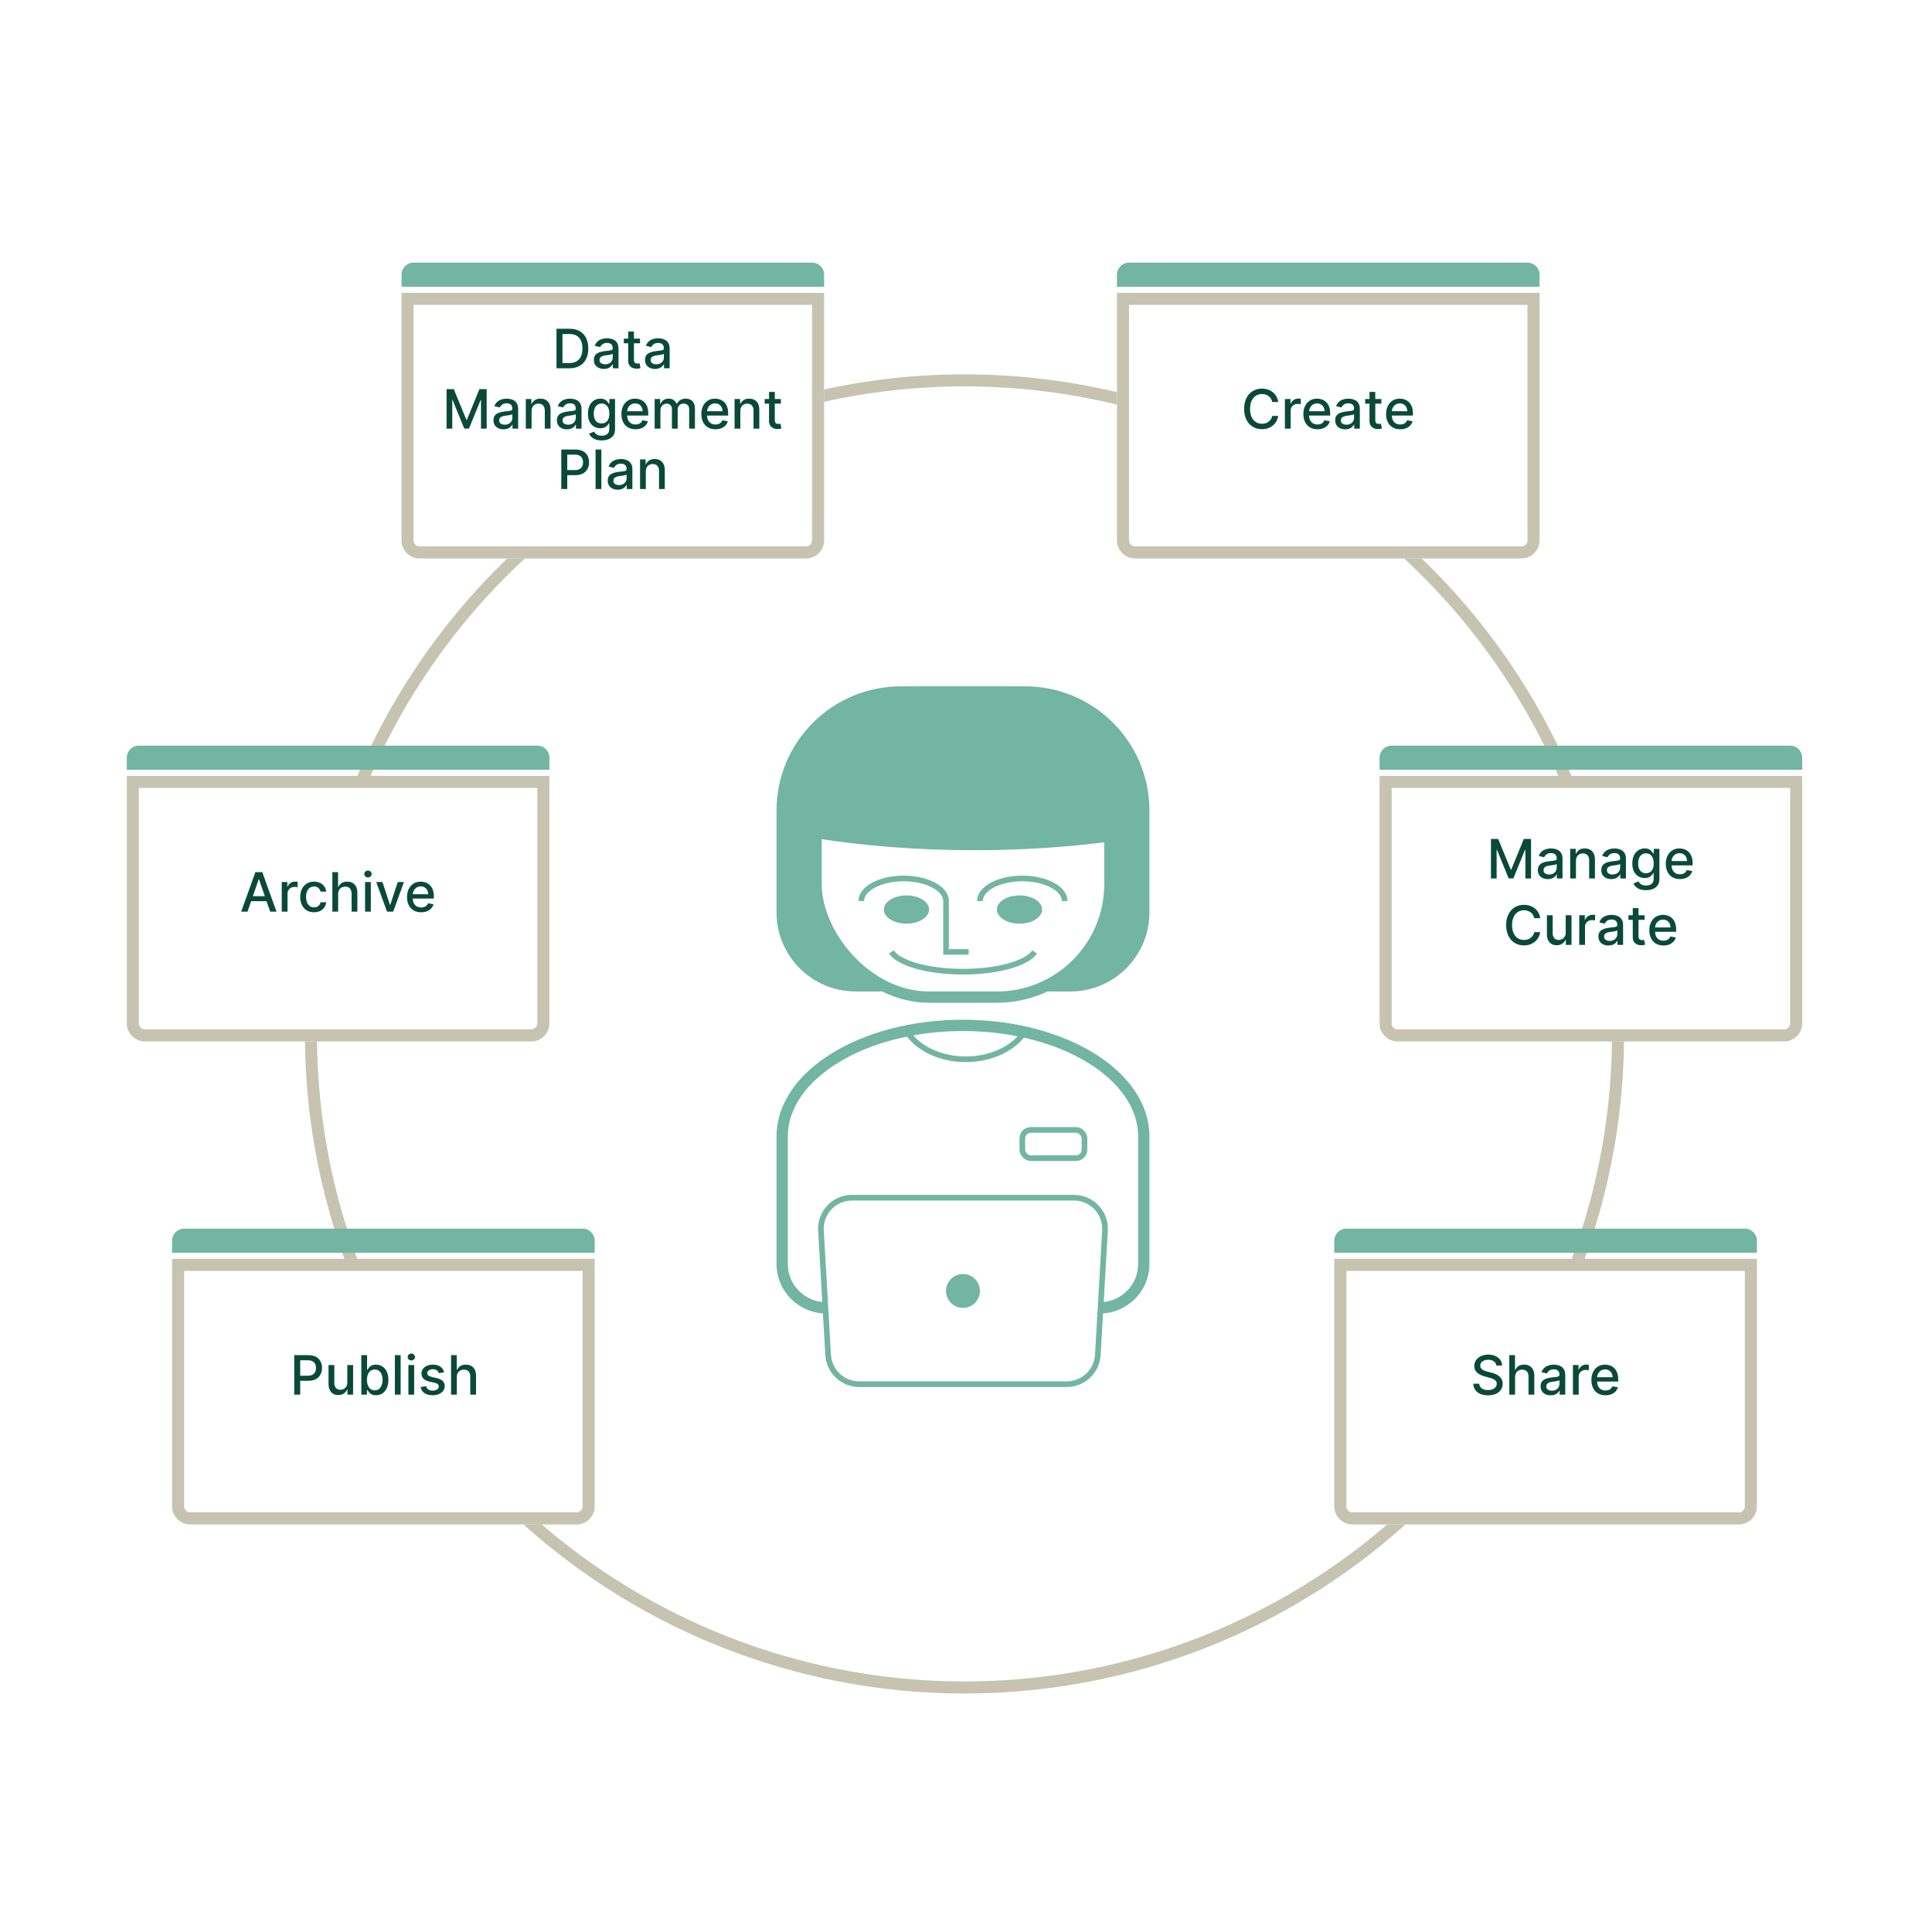 <?xml version="1.0" encoding="UTF-8" standalone="no"?>
<svg
   xmlns:dc="http://purl.org/dc/elements/1.1/"
   xmlns:cc="http://creativecommons.org/ns#"
   xmlns:rdf="http://www.w3.org/1999/02/22-rdf-syntax-ns#"
   xmlns:svg="http://www.w3.org/2000/svg"
   xmlns="http://www.w3.org/2000/svg"
   id="svg2132"
   version="1.1"
   fill="none"
   viewBox="0 0 640 640"
   height="640"
   width="640">
  <rect
     style="fill:#ffffff;fill-opacity:0"
     id="rect1940"
     fill-opacity="0.2"
     fill="#C6C4B0"
     rx="10"
     height="640"
     width="640" />
  <path
     id="path1942"
     stroke-width="3.744"
     stroke="#72B5A1"
     d="M273.764 433.258C273.619 433.258 273.475 433.256 273.332 433.252C265.434 433.025 259.103 426.605 259.103 418.72C259.103 404.636 259.103 390.551 259.103 376.468C259.103 356.144 285.92 339.668 319 339.668C352.08 339.668 378.897 356.144 378.897 376.468C378.897 390.552 378.896 404.636 378.897 418.72C378.897 426.641 372.508 433.083 364.561 433.254" />
  <path
     id="path1944"
     stroke-width="1.872"
     stroke="#72B5A1"
     d="M339.59 341.539C336.182 347.061 328.663 350.898 319.936 350.898C311.208 350.898 303.69 347.061 300.282 341.539" />
  <rect
     id="rect1946"
     stroke-width="1.872"
     stroke="#72B5A1"
     rx="2.808"
     height="9.359"
     width="20.59"
     y="374.296"
     x="338.654" />
  <path
     id="path1948"
     stroke-width="1.872"
     stroke="#72B5A1"
     d="M271.953 407.645C271.612 401.736 276.312 396.757 282.231 396.757H355.769C361.688 396.757 366.388 401.736 366.047 407.645L363.67 448.825C363.356 454.271 358.848 458.526 353.393 458.526H284.608C279.152 458.526 274.644 454.271 274.33 448.825L271.953 407.645Z" />
  <circle
     id="circle1950"
     fill="#72B5A1"
     r="5.615"
     cy="427.642"
     cx="319" />
  <path
     id="path1952"
     stroke-width="1.872"
     stroke="#72B5A1"
     d="M352.692 298.487C352.692 294.352 346.407 291 338.654 291C330.9 291 324.615 294.352 324.615 298.487" />
  <path
     id="path1954"
     stroke-width="1.872"
     stroke="#72B5A1"
     d="M285.308 298.487C285.308 294.352 291.593 291 299.346 291C307.099 291 313.385 294.352 313.385 298.487V315.333H320.872" />
  <ellipse
     id="ellipse1956"
     fill="#72B5A1"
     ry="4.679"
     rx="7.487"
     cy="301.295"
     cx="300.282" />
  <path
     id="path1958"
     fill="#72B5A1"
     d="M257.231 268.539C257.231 245.796 275.667 227.359 298.41 227.359H317.128H320.872H339.59C362.332 227.359 380.769 245.796 380.769 268.539V302.231C380.769 316.704 369.037 328.436 354.564 328.436H341.953C356.887 323.517 367.667 309.453 367.667 292.872L367.667 278.79C353.676 280.633 338.541 281.64 322.744 281.64C304.085 281.64 286.351 280.235 270.334 277.707V266.666C270.334 266.237 270.341 265.81 270.355 265.384C270.341 265.81 270.333 266.238 270.333 266.667V292.872C270.333 309.453 281.114 323.517 296.047 328.436H283.436C268.963 328.436 257.231 316.704 257.231 302.231V268.539Z"
     clip-rule="evenodd"
     fill-rule="evenodd" />
  <rect
     id="rect1960"
     stroke-width="3.744"
     stroke="#72B5A1"
     rx="37.436"
     height="101.077"
     width="97.333"
     y="229.231"
     x="270.333" />
  <ellipse
     id="ellipse1962"
     fill="#72B5A1"
     ry="4.679"
     rx="7.487"
     cy="301.295"
     cx="337.718" />
  <path
     id="path1964"
     stroke-width="1.872"
     stroke="#72B5A1"
     d="M342.73 315.334C340.271 319.085 330.58 321.885 319 321.885C307.419 321.885 297.728 319.085 295.27 315.334" />
  <circle
     id="circle1966"
     stroke-width="4"
     stroke="#C6C4B0"
     r="216.5"
     cy="342.5"
     cx="319.5" />
  <g
     id="g1972"
     filter="url(#filter0_d_422_316)">
    <path
       id="path1968"
       fill="white"
       d="M42 251H182V333C182 336.314 179.314 339 176 339H48C44.686 339 42 336.314 42 333V251Z" />
    <path
       id="path1970"
       stroke-width="4"
       stroke="#C6C4B0"
       d="M44 253H180V333C180 335.209 178.209 337 176 337H48C45.791 337 44 335.209 44 333V253Z" />
  </g>
  <path
     id="path1974"
     fill="#72B5A1"
     d="M42 251C42 248.791 43.791 247 46 247H178C180.209 247 182 248.791 182 251V255H42V251Z" />
  <path
     id="path1976"
     fill="#094A37"
     d="M81.989 302H79.893L84.604 288.909H86.886L91.597 302H89.5L85.799 291.287H85.697L81.989 302ZM82.341 296.874H89.142V298.536H82.341V296.874ZM93.334 302V292.182H95.181V293.741H95.283C95.462 293.213 95.778 292.798 96.229 292.495C96.685 292.188 97.201 292.035 97.776 292.035C97.895 292.035 98.036 292.039 98.198 292.048C98.364 292.056 98.494 292.067 98.588 292.08V293.908C98.511 293.886 98.375 293.863 98.179 293.837C97.983 293.808 97.787 293.793 97.591 293.793C97.139 293.793 96.736 293.888 96.383 294.08C96.033 294.268 95.756 294.53 95.552 294.866C95.347 295.199 95.245 295.578 95.245 296.004V302H93.334ZM104.026 302.198C103.076 302.198 102.257 301.983 101.571 301.553C100.89 301.118 100.365 300.519 99.999 299.756C99.632 298.994 99.449 298.12 99.449 297.136C99.449 296.138 99.637 295.259 100.012 294.496C100.387 293.729 100.915 293.13 101.597 292.7C102.279 292.269 103.082 292.054 104.007 292.054C104.752 292.054 105.417 292.192 106.001 292.469C106.585 292.742 107.056 293.126 107.414 293.62C107.776 294.114 107.991 294.692 108.059 295.352H106.199C106.097 294.892 105.863 294.496 105.496 294.163C105.134 293.831 104.648 293.665 104.039 293.665C103.506 293.665 103.039 293.805 102.639 294.087C102.243 294.364 101.934 294.76 101.712 295.276C101.49 295.787 101.38 296.392 101.38 297.091C101.38 297.807 101.488 298.425 101.706 298.945C101.923 299.464 102.23 299.867 102.626 300.153C103.027 300.438 103.498 300.581 104.039 300.581C104.401 300.581 104.729 300.515 105.023 300.383C105.321 300.246 105.571 300.053 105.771 299.801C105.975 299.55 106.118 299.247 106.199 298.893H108.059C107.991 299.528 107.784 300.095 107.439 300.594C107.094 301.092 106.632 301.484 106.052 301.77C105.477 302.055 104.801 302.198 104.026 302.198ZM112.014 296.17V302H110.103V288.909H111.989V293.78H112.11C112.34 293.251 112.692 292.832 113.165 292.521C113.638 292.21 114.256 292.054 115.019 292.054C115.692 292.054 116.28 292.192 116.783 292.469C117.29 292.746 117.682 293.16 117.959 293.71C118.24 294.255 118.381 294.937 118.381 295.755V302H116.47V295.985C116.47 295.265 116.284 294.707 115.914 294.31C115.543 293.91 115.027 293.71 114.367 293.71C113.915 293.71 113.51 293.805 113.152 293.997C112.798 294.189 112.519 294.47 112.315 294.841C112.115 295.207 112.014 295.651 112.014 296.17ZM120.931 302V292.182H122.843V302H120.931ZM121.896 290.667C121.564 290.667 121.279 290.556 121.04 290.335C120.806 290.109 120.688 289.84 120.688 289.529C120.688 289.214 120.806 288.945 121.04 288.724C121.279 288.498 121.564 288.385 121.896 288.385C122.229 288.385 122.512 288.498 122.747 288.724C122.985 288.945 123.105 289.214 123.105 289.529C123.105 289.84 122.985 290.109 122.747 290.335C122.512 290.556 122.229 290.667 121.896 290.667ZM133.813 292.182L130.252 302H128.207L124.64 292.182H126.692L129.179 299.737H129.281L131.761 292.182H133.813ZM139.507 302.198C138.539 302.198 137.706 301.991 137.007 301.578C136.313 301.161 135.776 300.575 135.396 299.82C135.021 299.062 134.834 298.173 134.834 297.155C134.834 296.149 135.021 295.263 135.396 294.496C135.776 293.729 136.304 293.13 136.982 292.7C137.664 292.269 138.46 292.054 139.372 292.054C139.926 292.054 140.463 292.146 140.983 292.329C141.503 292.512 141.97 292.8 142.383 293.192C142.796 293.584 143.122 294.093 143.361 294.719C143.6 295.342 143.719 296.098 143.719 296.989V297.666H135.914V296.234H141.846C141.846 295.732 141.744 295.286 141.539 294.898C141.335 294.506 141.047 294.197 140.676 293.972C140.31 293.746 139.879 293.633 139.385 293.633C138.848 293.633 138.379 293.765 137.979 294.029C137.583 294.289 137.276 294.63 137.058 295.052C136.845 295.469 136.739 295.923 136.739 296.413V297.532C136.739 298.188 136.854 298.746 137.084 299.207C137.318 299.667 137.644 300.018 138.062 300.261C138.48 300.5 138.968 300.619 139.526 300.619C139.888 300.619 140.218 300.568 140.517 300.466C140.815 300.359 141.073 300.202 141.29 299.993C141.507 299.784 141.673 299.526 141.789 299.219L143.597 299.545C143.453 300.078 143.193 300.545 142.818 300.945C142.447 301.342 141.98 301.651 141.418 301.872C140.86 302.089 140.222 302.198 139.507 302.198Z" />
  <g
     id="g1982"
     filter="url(#filter1_d_422_316)">
    <path
       id="path1978"
       fill="white"
       d="M457 251H597V333C597 336.314 594.314 339 591 339H463C459.686 339 457 336.314 457 333V251Z" />
    <path
       id="path1980"
       stroke-width="4"
       stroke="#C6C4B0"
       d="M459 253H595V333C595 335.209 593.209 337 591 337H463C460.791 337 459 335.209 459 333V253Z" />
  </g>
  <path
     id="path1984"
     fill="#72B5A1"
     d="M457 251C457 248.791 458.791 247 461 247H593C595.209 247 597 248.791 597 251V255H457V251Z" />
  <path
     id="path1986"
     fill="#094A37"
     d="M493.897 277.909H496.294L500.462 288.085H500.615L504.783 277.909H507.18V291H505.301V281.527H505.179L501.318 290.981H499.759L495.898 281.521H495.776V291H493.897V277.909ZM512.755 291.217C512.133 291.217 511.571 291.102 511.068 290.872C510.565 290.638 510.167 290.299 509.873 289.856C509.583 289.413 509.438 288.869 509.438 288.226C509.438 287.672 509.544 287.216 509.757 286.858C509.971 286.5 510.258 286.217 510.62 286.008C510.983 285.799 511.387 285.641 511.835 285.535C512.282 285.428 512.738 285.347 513.203 285.292C513.791 285.224 514.268 285.168 514.635 285.126C515.001 285.079 515.267 285.004 515.434 284.902C515.6 284.8 515.683 284.634 515.683 284.403V284.359C515.683 283.8 515.525 283.368 515.21 283.061C514.899 282.754 514.434 282.601 513.816 282.601C513.173 282.601 512.666 282.744 512.295 283.029C511.929 283.31 511.675 283.624 511.534 283.969L509.738 283.56C509.951 282.963 510.262 282.482 510.672 282.115C511.085 281.744 511.56 281.476 512.097 281.31C512.634 281.139 513.199 281.054 513.791 281.054C514.183 281.054 514.598 281.101 515.037 281.195C515.48 281.284 515.894 281.45 516.277 281.693C516.665 281.936 516.983 282.283 517.23 282.735C517.477 283.183 517.6 283.764 517.6 284.48V291H515.734V289.658H515.657C515.534 289.905 515.348 290.148 515.101 290.386C514.854 290.625 514.537 290.823 514.149 290.981C513.761 291.138 513.297 291.217 512.755 291.217ZM513.171 289.683C513.699 289.683 514.151 289.579 514.526 289.37C514.905 289.161 515.193 288.888 515.389 288.552C515.589 288.211 515.689 287.847 515.689 287.459V286.193C515.621 286.261 515.489 286.325 515.293 286.385C515.101 286.44 514.882 286.489 514.635 286.532C514.387 286.57 514.147 286.607 513.912 286.641C513.678 286.67 513.482 286.696 513.324 286.717C512.953 286.764 512.615 286.843 512.308 286.954C512.005 287.065 511.762 287.224 511.579 287.433C511.4 287.638 511.311 287.911 511.311 288.251C511.311 288.724 511.485 289.082 511.835 289.325C512.184 289.564 512.63 289.683 513.171 289.683ZM522.057 285.17V291H520.146V281.182H521.981V282.78H522.102C522.328 282.26 522.682 281.842 523.163 281.527C523.649 281.212 524.26 281.054 524.998 281.054C525.667 281.054 526.253 281.195 526.756 281.476C527.258 281.753 527.648 282.166 527.925 282.716C528.202 283.266 528.341 283.945 528.341 284.755V291H526.43V284.985C526.43 284.273 526.244 283.717 525.873 283.317C525.503 282.912 524.993 282.71 524.346 282.71C523.903 282.71 523.508 282.805 523.163 282.997C522.822 283.189 522.552 283.47 522.351 283.841C522.155 284.207 522.057 284.651 522.057 285.17ZM533.761 291.217C533.139 291.217 532.577 291.102 532.074 290.872C531.571 290.638 531.172 290.299 530.878 289.856C530.589 289.413 530.444 288.869 530.444 288.226C530.444 287.672 530.55 287.216 530.763 286.858C530.976 286.5 531.264 286.217 531.626 286.008C531.988 285.799 532.393 285.641 532.841 285.535C533.288 285.428 533.744 285.347 534.209 285.292C534.797 285.224 535.274 285.168 535.64 285.126C536.007 285.079 536.273 285.004 536.439 284.902C536.606 284.8 536.689 284.634 536.689 284.403V284.359C536.689 283.8 536.531 283.368 536.216 283.061C535.905 282.754 535.44 282.601 534.822 282.601C534.179 282.601 533.672 282.744 533.301 283.029C532.934 283.31 532.681 283.624 532.54 283.969L530.744 283.56C530.957 282.963 531.268 282.482 531.677 282.115C532.091 281.744 532.566 281.476 533.103 281.31C533.64 281.139 534.204 281.054 534.797 281.054C535.189 281.054 535.604 281.101 536.043 281.195C536.486 281.284 536.9 281.45 537.283 281.693C537.671 281.936 537.988 282.283 538.236 282.735C538.483 283.183 538.606 283.764 538.606 284.48V291H536.74V289.658H536.663C536.54 289.905 536.354 290.148 536.107 290.386C535.86 290.625 535.542 290.823 535.155 290.981C534.767 291.138 534.302 291.217 533.761 291.217ZM534.177 289.683C534.705 289.683 535.157 289.579 535.532 289.37C535.911 289.161 536.199 288.888 536.395 288.552C536.595 288.211 536.695 287.847 536.695 287.459V286.193C536.627 286.261 536.495 286.325 536.299 286.385C536.107 286.44 535.888 286.489 535.64 286.532C535.393 286.57 535.153 286.607 534.918 286.641C534.684 286.67 534.488 286.696 534.33 286.717C533.959 286.764 533.621 286.843 533.314 286.954C533.011 287.065 532.768 287.224 532.585 287.433C532.406 287.638 532.317 287.911 532.317 288.251C532.317 288.724 532.491 289.082 532.841 289.325C533.19 289.564 533.635 289.683 534.177 289.683ZM545.268 294.886C544.489 294.886 543.817 294.784 543.255 294.58C542.697 294.375 542.241 294.104 541.887 293.768C541.533 293.431 541.269 293.063 541.094 292.662L542.737 291.984C542.852 292.172 543.006 292.37 543.197 292.579C543.393 292.792 543.658 292.973 543.99 293.122C544.327 293.271 544.759 293.346 545.288 293.346C546.012 293.346 546.611 293.169 547.084 292.815C547.557 292.466 547.793 291.908 547.793 291.141V289.21H547.672C547.557 289.419 547.391 289.651 547.173 289.907C546.96 290.163 546.666 290.384 546.291 290.572C545.916 290.759 545.428 290.853 544.827 290.853C544.052 290.853 543.353 290.672 542.731 290.31C542.113 289.943 541.623 289.404 541.261 288.692C540.903 287.977 540.724 287.097 540.724 286.053C540.724 285.009 540.901 284.114 541.254 283.368C541.612 282.622 542.102 282.051 542.724 281.655C543.347 281.254 544.052 281.054 544.84 281.054C545.45 281.054 545.942 281.156 546.317 281.361C546.692 281.561 546.984 281.795 547.192 282.064C547.406 282.332 547.57 282.569 547.685 282.773H547.825V281.182H549.698V291.217C549.698 292.061 549.502 292.754 549.11 293.295C548.718 293.836 548.188 294.237 547.518 294.496C546.854 294.756 546.104 294.886 545.268 294.886ZM545.249 289.268C545.799 289.268 546.263 289.14 546.643 288.884C547.026 288.624 547.316 288.254 547.512 287.772C547.712 287.286 547.812 286.705 547.812 286.027C547.812 285.366 547.714 284.785 547.518 284.282C547.322 283.779 547.035 283.387 546.656 283.106C546.276 282.82 545.808 282.678 545.249 282.678C544.674 282.678 544.195 282.827 543.811 283.125C543.428 283.419 543.138 283.82 542.942 284.327C542.75 284.834 542.654 285.401 542.654 286.027C542.654 286.67 542.752 287.235 542.948 287.721C543.144 288.207 543.434 288.586 543.817 288.859C544.205 289.131 544.683 289.268 545.249 289.268ZM556.493 291.198C555.526 291.198 554.692 290.991 553.994 290.578C553.299 290.161 552.762 289.575 552.383 288.82C552.008 288.062 551.82 287.173 551.82 286.155C551.82 285.149 552.008 284.263 552.383 283.496C552.762 282.729 553.29 282.13 553.968 281.7C554.65 281.269 555.447 281.054 556.359 281.054C556.913 281.054 557.45 281.146 557.969 281.329C558.489 281.512 558.956 281.8 559.369 282.192C559.783 282.584 560.109 283.093 560.347 283.719C560.586 284.342 560.705 285.098 560.705 285.989V286.666H552.901V285.234H558.832C558.832 284.732 558.73 284.286 558.526 283.898C558.321 283.506 558.033 283.197 557.663 282.972C557.296 282.746 556.866 282.633 556.371 282.633C555.835 282.633 555.366 282.765 554.965 283.029C554.569 283.289 554.262 283.63 554.045 284.052C553.832 284.469 553.725 284.923 553.725 285.413V286.532C553.725 287.188 553.84 287.746 554.07 288.207C554.305 288.667 554.631 289.018 555.048 289.261C555.466 289.5 555.954 289.619 556.512 289.619C556.874 289.619 557.205 289.568 557.503 289.466C557.801 289.359 558.059 289.202 558.276 288.993C558.494 288.784 558.66 288.526 558.775 288.219L560.584 288.545C560.439 289.078 560.179 289.545 559.804 289.945C559.433 290.342 558.967 290.651 558.404 290.872C557.846 291.089 557.209 291.198 556.493 291.198ZM510.228 304.166H508.234C508.157 303.74 508.014 303.365 507.805 303.041C507.597 302.717 507.341 302.442 507.038 302.217C506.736 301.991 506.397 301.82 506.022 301.705C505.651 301.59 505.257 301.533 504.84 301.533C504.085 301.533 503.41 301.722 502.813 302.102C502.221 302.481 501.752 303.037 501.407 303.77C501.066 304.503 500.896 305.398 500.896 306.455C500.896 307.52 501.066 308.419 501.407 309.152C501.752 309.885 502.223 310.439 502.82 310.814C503.416 311.189 504.087 311.376 504.833 311.376C505.247 311.376 505.639 311.321 506.009 311.21C506.384 311.095 506.723 310.927 507.026 310.705C507.328 310.484 507.584 310.213 507.793 309.893C508.006 309.57 508.153 309.199 508.234 308.781L510.228 308.788C510.122 309.431 509.915 310.023 509.608 310.565C509.305 311.102 508.916 311.566 508.438 311.958C507.965 312.346 507.424 312.646 506.815 312.859C506.205 313.072 505.541 313.179 504.82 313.179C503.687 313.179 502.677 312.911 501.791 312.374C500.904 311.832 500.205 311.059 499.694 310.053C499.187 309.048 498.933 307.848 498.933 306.455C498.933 305.057 499.189 303.857 499.7 302.856C500.212 301.85 500.911 301.079 501.797 300.542C502.683 300.001 503.691 299.73 504.82 299.73C505.515 299.73 506.163 299.83 506.764 300.031C507.369 300.227 507.912 300.516 508.394 300.9C508.875 301.279 509.274 301.744 509.589 302.293C509.904 302.839 510.117 303.463 510.228 304.166ZM518.658 308.928V303.182H520.575V313H518.696V311.3H518.594C518.368 311.824 518.006 312.261 517.507 312.61C517.013 312.955 516.397 313.128 515.66 313.128C515.029 313.128 514.471 312.989 513.985 312.712C513.503 312.431 513.124 312.016 512.847 311.466C512.574 310.916 512.438 310.237 512.438 309.427V303.182H514.349V309.197C514.349 309.866 514.535 310.398 514.905 310.795C515.276 311.191 515.758 311.389 516.35 311.389C516.708 311.389 517.064 311.3 517.418 311.121C517.775 310.942 518.072 310.671 518.306 310.309C518.545 309.947 518.662 309.487 518.658 308.928ZM523.143 313V303.182H524.991V304.741H525.093C525.272 304.213 525.587 303.798 526.039 303.495C526.495 303.188 527.01 303.035 527.586 303.035C527.705 303.035 527.846 303.039 528.008 303.048C528.174 303.056 528.304 303.067 528.397 303.08V304.908C528.321 304.886 528.184 304.863 527.988 304.837C527.792 304.808 527.596 304.793 527.4 304.793C526.949 304.793 526.546 304.888 526.192 305.08C525.843 305.268 525.566 305.53 525.361 305.866C525.157 306.199 525.054 306.578 525.054 307.004V313H523.143ZM532.821 313.217C532.199 313.217 531.636 313.102 531.133 312.872C530.63 312.638 530.232 312.299 529.938 311.856C529.648 311.413 529.503 310.869 529.503 310.226C529.503 309.672 529.61 309.216 529.823 308.858C530.036 308.5 530.324 308.217 530.686 308.008C531.048 307.799 531.453 307.641 531.9 307.535C532.348 307.428 532.804 307.347 533.268 307.292C533.856 307.224 534.334 307.168 534.7 307.126C535.066 307.079 535.333 307.004 535.499 306.902C535.665 306.8 535.748 306.634 535.748 306.403V306.359C535.748 305.8 535.591 305.368 535.275 305.061C534.964 304.754 534.5 304.601 533.882 304.601C533.238 304.601 532.731 304.744 532.361 305.029C531.994 305.31 531.741 305.624 531.6 305.969L529.804 305.56C530.017 304.963 530.328 304.482 530.737 304.115C531.15 303.744 531.625 303.476 532.162 303.31C532.699 303.139 533.264 303.054 533.856 303.054C534.248 303.054 534.664 303.101 535.103 303.195C535.546 303.284 535.959 303.45 536.343 303.693C536.731 303.936 537.048 304.283 537.295 304.735C537.542 305.183 537.666 305.764 537.666 306.48V313H535.799V311.658H535.723C535.599 311.905 535.414 312.148 535.167 312.386C534.919 312.625 534.602 312.823 534.214 312.981C533.826 313.138 533.362 313.217 532.821 313.217ZM533.236 311.683C533.765 311.683 534.216 311.579 534.591 311.37C534.971 311.161 535.258 310.888 535.454 310.552C535.655 310.211 535.755 309.847 535.755 309.459V308.193C535.687 308.261 535.554 308.325 535.358 308.385C535.167 308.44 534.947 308.489 534.7 308.532C534.453 308.57 534.212 308.607 533.978 308.641C533.743 308.67 533.547 308.696 533.39 308.717C533.019 308.764 532.68 308.843 532.373 308.954C532.071 309.065 531.828 309.224 531.645 309.433C531.466 309.638 531.376 309.911 531.376 310.251C531.376 310.724 531.551 311.082 531.9 311.325C532.25 311.564 532.695 311.683 533.236 311.683ZM544.795 303.182V304.716H539.432V303.182H544.795ZM540.87 300.83H542.781V310.117C542.781 310.488 542.837 310.767 542.947 310.955C543.058 311.138 543.201 311.263 543.376 311.332C543.555 311.396 543.748 311.428 543.957 311.428C544.111 311.428 544.245 311.417 544.36 311.396C544.475 311.374 544.565 311.357 544.628 311.344L544.974 312.923C544.863 312.966 544.705 313.009 544.501 313.051C544.296 313.098 544.04 313.124 543.734 313.128C543.231 313.136 542.762 313.047 542.327 312.859C541.893 312.672 541.541 312.382 541.273 311.99C541.004 311.598 540.87 311.106 540.87 310.513V300.83ZM551.035 313.198C550.068 313.198 549.234 312.991 548.536 312.578C547.841 312.161 547.304 311.575 546.925 310.82C546.55 310.062 546.362 309.173 546.362 308.155C546.362 307.149 546.55 306.263 546.925 305.496C547.304 304.729 547.832 304.13 548.51 303.7C549.192 303.269 549.989 303.054 550.901 303.054C551.455 303.054 551.992 303.146 552.511 303.329C553.031 303.512 553.498 303.8 553.911 304.192C554.325 304.584 554.651 305.093 554.889 305.719C555.128 306.342 555.247 307.098 555.247 307.989V308.666H547.443V307.234H553.374C553.374 306.732 553.272 306.286 553.068 305.898C552.863 305.506 552.575 305.197 552.205 304.972C551.838 304.746 551.408 304.633 550.913 304.633C550.377 304.633 549.908 304.765 549.507 305.029C549.111 305.289 548.804 305.63 548.587 306.052C548.374 306.469 548.267 306.923 548.267 307.413V308.532C548.267 309.188 548.382 309.746 548.612 310.207C548.847 310.667 549.173 311.018 549.59 311.261C550.008 311.5 550.496 311.619 551.054 311.619C551.416 311.619 551.747 311.568 552.045 311.466C552.343 311.359 552.601 311.202 552.818 310.993C553.036 310.784 553.202 310.526 553.317 310.219L555.126 310.545C554.981 311.078 554.721 311.545 554.346 311.945C553.975 312.342 553.509 312.651 552.946 312.872C552.388 313.089 551.751 313.198 551.035 313.198Z" />
  <g
     id="g1992"
     filter="url(#filter2_d_422_316)">
    <path
       id="path1988"
       fill="white"
       d="M370 91H510V173C510 176.314 507.314 179 504 179H376C372.686 179 370 176.314 370 173V91Z" />
    <path
       id="path1990"
       stroke-width="4"
       stroke="#C6C4B0"
       d="M372 93H508V173C508 175.209 506.209 177 504 177H376C373.791 177 372 175.209 372 173V93Z" />
  </g>
  <path
     id="path1994"
     fill="#72B5A1"
     d="M370 91C370 88.791 371.791 87 374 87H506C508.209 87 510 88.791 510 91V95H370V91Z" />
  <path
     id="path1996"
     fill="#094A37"
     d="M423.43 133.166H421.436C421.359 132.74 421.216 132.365 421.008 132.041C420.799 131.717 420.543 131.442 420.241 131.217C419.938 130.991 419.599 130.82 419.224 130.705C418.854 130.59 418.459 130.533 418.042 130.533C417.287 130.533 416.612 130.722 416.015 131.102C415.423 131.481 414.954 132.037 414.609 132.77C414.268 133.503 414.098 134.398 414.098 135.455C414.098 136.52 414.268 137.419 414.609 138.152C414.954 138.885 415.425 139.439 416.022 139.814C416.618 140.189 417.29 140.376 418.035 140.376C418.449 140.376 418.841 140.321 419.211 140.21C419.586 140.095 419.925 139.927 420.228 139.705C420.53 139.484 420.786 139.213 420.995 138.893C421.208 138.57 421.355 138.199 421.436 137.781L423.43 137.788C423.324 138.431 423.117 139.023 422.81 139.565C422.508 140.102 422.118 140.566 421.64 140.958C421.167 141.346 420.626 141.646 420.017 141.859C419.407 142.072 418.743 142.179 418.023 142.179C416.889 142.179 415.879 141.911 414.993 141.374C414.106 140.832 413.407 140.059 412.896 139.053C412.389 138.048 412.135 136.848 412.135 135.455C412.135 134.057 412.391 132.857 412.903 131.856C413.414 130.85 414.113 130.079 414.999 129.542C415.885 129.001 416.893 128.73 418.023 128.73C418.717 128.73 419.365 128.83 419.966 129.031C420.571 129.227 421.114 129.516 421.596 129.9C422.077 130.279 422.476 130.744 422.791 131.293C423.106 131.839 423.319 132.463 423.43 133.166ZM425.64 142V132.182H427.488V133.741H427.59C427.769 133.213 428.084 132.798 428.536 132.495C428.992 132.188 429.507 132.035 430.083 132.035C430.202 132.035 430.343 132.039 430.505 132.048C430.671 132.056 430.801 132.067 430.895 132.08V133.908C430.818 133.886 430.681 133.863 430.485 133.837C430.289 133.808 430.093 133.793 429.897 133.793C429.446 133.793 429.043 133.888 428.689 134.08C428.34 134.268 428.063 134.53 427.858 134.866C427.654 135.199 427.551 135.578 427.551 136.004V142H425.64ZM436.428 142.198C435.461 142.198 434.628 141.991 433.929 141.578C433.235 141.161 432.698 140.575 432.318 139.82C431.943 139.062 431.756 138.173 431.756 137.155C431.756 136.149 431.943 135.263 432.318 134.496C432.698 133.729 433.226 133.13 433.904 132.7C434.585 132.269 435.382 132.054 436.294 132.054C436.848 132.054 437.385 132.146 437.905 132.329C438.425 132.512 438.892 132.8 439.305 133.192C439.718 133.584 440.044 134.093 440.283 134.719C440.521 135.342 440.641 136.098 440.641 136.989V137.666H432.836V136.234H438.768C438.768 135.732 438.666 135.286 438.461 134.898C438.257 134.506 437.969 134.197 437.598 133.972C437.232 133.746 436.801 133.633 436.307 133.633C435.77 133.633 435.301 133.765 434.901 134.029C434.504 134.289 434.198 134.63 433.98 135.052C433.767 135.469 433.661 135.923 433.661 136.413V137.532C433.661 138.188 433.776 138.746 434.006 139.207C434.24 139.667 434.566 140.018 434.984 140.261C435.401 140.5 435.889 140.619 436.448 140.619C436.81 140.619 437.14 140.568 437.438 140.466C437.737 140.359 437.994 140.202 438.212 139.993C438.429 139.784 438.595 139.526 438.71 139.219L440.519 139.545C440.374 140.078 440.115 140.545 439.74 140.945C439.369 141.342 438.902 141.651 438.34 141.872C437.781 142.089 437.144 142.198 436.428 142.198ZM445.619 142.217C444.996 142.217 444.434 142.102 443.931 141.872C443.428 141.638 443.03 141.299 442.736 140.856C442.446 140.413 442.301 139.869 442.301 139.226C442.301 138.672 442.408 138.216 442.621 137.858C442.834 137.5 443.121 137.217 443.484 137.008C443.846 136.799 444.251 136.641 444.698 136.535C445.146 136.428 445.602 136.347 446.066 136.292C446.654 136.224 447.131 136.168 447.498 136.126C447.864 136.079 448.131 136.004 448.297 135.902C448.463 135.8 448.546 135.634 448.546 135.403V135.359C448.546 134.8 448.388 134.368 448.073 134.061C447.762 133.754 447.298 133.601 446.68 133.601C446.036 133.601 445.529 133.744 445.158 134.029C444.792 134.31 444.538 134.624 444.398 134.969L442.602 134.56C442.815 133.963 443.126 133.482 443.535 133.115C443.948 132.744 444.423 132.476 444.96 132.31C445.497 132.139 446.062 132.054 446.654 132.054C447.046 132.054 447.462 132.101 447.901 132.195C448.344 132.284 448.757 132.45 449.141 132.693C449.528 132.936 449.846 133.283 450.093 133.735C450.34 134.183 450.464 134.764 450.464 135.48V142H448.597V140.658H448.521C448.397 140.905 448.212 141.148 447.964 141.386C447.717 141.625 447.4 141.823 447.012 141.981C446.624 142.138 446.16 142.217 445.619 142.217ZM446.034 140.683C446.563 140.683 447.014 140.579 447.389 140.37C447.768 140.161 448.056 139.888 448.252 139.552C448.452 139.211 448.553 138.847 448.553 138.459V137.193C448.484 137.261 448.352 137.325 448.156 137.385C447.964 137.44 447.745 137.489 447.498 137.532C447.251 137.57 447.01 137.607 446.776 137.641C446.541 137.67 446.345 137.696 446.188 137.717C445.817 137.764 445.478 137.843 445.171 137.954C444.869 138.065 444.626 138.224 444.442 138.433C444.263 138.638 444.174 138.911 444.174 139.251C444.174 139.724 444.349 140.082 444.698 140.325C445.048 140.564 445.493 140.683 446.034 140.683ZM457.593 132.182V133.716H452.23V132.182H457.593ZM453.668 129.83H455.579V139.117C455.579 139.488 455.634 139.767 455.745 139.955C455.856 140.138 455.999 140.263 456.173 140.332C456.352 140.396 456.546 140.428 456.755 140.428C456.909 140.428 457.043 140.417 457.158 140.396C457.273 140.374 457.362 140.357 457.426 140.344L457.771 141.923C457.661 141.966 457.503 142.009 457.298 142.051C457.094 142.098 456.838 142.124 456.531 142.128C456.029 142.136 455.56 142.047 455.125 141.859C454.691 141.672 454.339 141.382 454.07 140.99C453.802 140.598 453.668 140.106 453.668 139.513V129.83ZM463.833 142.198C462.865 142.198 462.032 141.991 461.333 141.578C460.639 141.161 460.102 140.575 459.723 139.82C459.348 139.062 459.16 138.173 459.16 137.155C459.16 136.149 459.348 135.263 459.723 134.496C460.102 133.729 460.63 133.13 461.308 132.7C461.99 132.269 462.787 132.054 463.699 132.054C464.252 132.054 464.789 132.146 465.309 132.329C465.829 132.512 466.296 132.8 466.709 133.192C467.123 133.584 467.449 134.093 467.687 134.719C467.926 135.342 468.045 136.098 468.045 136.989V137.666H460.24V136.234H466.172C466.172 135.732 466.07 135.286 465.865 134.898C465.661 134.506 465.373 134.197 465.002 133.972C464.636 133.746 464.206 133.633 463.711 133.633C463.174 133.633 462.706 133.765 462.305 134.029C461.909 134.289 461.602 134.63 461.385 135.052C461.172 135.469 461.065 135.923 461.065 136.413V137.532C461.065 138.188 461.18 138.746 461.41 139.207C461.645 139.667 461.971 140.018 462.388 140.261C462.806 140.5 463.294 140.619 463.852 140.619C464.214 140.619 464.544 140.568 464.843 140.466C465.141 140.359 465.399 140.202 465.616 139.993C465.833 139.784 466 139.526 466.115 139.219L467.924 139.545C467.779 140.078 467.519 140.545 467.144 140.945C466.773 141.342 466.306 141.651 465.744 141.872C465.186 142.089 464.549 142.198 463.833 142.198Z" />
  <g
     id="g2002"
     filter="url(#filter3_d_422_316)">
    <path
       id="path1998"
       fill="white"
       d="M57 411H197V493C197 496.314 194.314 499 191 499H63C59.686 499 57 496.314 57 493V411Z" />
    <path
       id="path2000"
       stroke-width="4"
       stroke="#C6C4B0"
       d="M59 413H195V493C195 495.209 193.209 497 191 497H63C60.791 497 59 495.209 59 493V413Z" />
  </g>
  <path
     id="path2004"
     fill="#72B5A1"
     d="M57 411C57 408.791 58.791 407 61 407H193C195.209 407 197 408.791 197 411V415H57V411Z" />
  <path
     id="path2006"
     fill="#094A37"
     d="M97.473 462V448.909H102.14C103.158 448.909 104.002 449.094 104.671 449.465C105.34 449.836 105.841 450.343 106.173 450.987C106.505 451.626 106.672 452.346 106.672 453.147C106.672 453.952 106.503 454.677 106.167 455.32C105.834 455.96 105.331 456.467 104.658 456.842C103.989 457.212 103.147 457.398 102.133 457.398H98.924V455.723H101.954C102.598 455.723 103.12 455.612 103.52 455.391C103.921 455.165 104.215 454.858 104.402 454.47C104.59 454.082 104.684 453.641 104.684 453.147C104.684 452.653 104.59 452.214 104.402 451.83C104.215 451.447 103.919 451.146 103.514 450.929C103.113 450.712 102.585 450.603 101.929 450.603H99.448V462H97.473ZM115.053 457.928V452.182H116.971V462H115.091V460.3H114.989C114.763 460.824 114.401 461.261 113.903 461.61C113.408 461.955 112.792 462.128 112.055 462.128C111.425 462.128 110.866 461.989 110.381 461.712C109.899 461.431 109.52 461.016 109.243 460.466C108.97 459.916 108.834 459.237 108.834 458.427V452.182H110.745V458.197C110.745 458.866 110.93 459.398 111.301 459.795C111.672 460.191 112.153 460.389 112.746 460.389C113.104 460.389 113.459 460.3 113.813 460.121C114.171 459.942 114.467 459.671 114.702 459.309C114.94 458.947 115.057 458.487 115.053 457.928ZM119.692 462V448.909H121.603V453.773H121.718C121.829 453.569 121.989 453.332 122.198 453.064C122.407 452.795 122.696 452.561 123.067 452.361C123.438 452.156 123.928 452.054 124.537 452.054C125.33 452.054 126.037 452.254 126.659 452.655C127.282 453.055 127.77 453.633 128.123 454.387C128.481 455.141 128.66 456.049 128.66 457.11C128.66 458.171 128.483 459.081 128.13 459.839C127.776 460.594 127.29 461.175 126.672 461.585C126.054 461.989 125.349 462.192 124.556 462.192C123.96 462.192 123.472 462.092 123.093 461.891C122.718 461.691 122.424 461.457 122.211 461.188C121.998 460.92 121.833 460.681 121.718 460.472H121.559V462H119.692ZM121.565 457.091C121.565 457.781 121.665 458.386 121.865 458.906C122.066 459.426 122.355 459.833 122.735 460.127C123.114 460.417 123.578 460.562 124.128 460.562C124.699 460.562 125.176 460.411 125.56 460.108C125.944 459.801 126.233 459.386 126.429 458.862C126.63 458.337 126.73 457.747 126.73 457.091C126.73 456.443 126.632 455.862 126.436 455.346C126.244 454.83 125.954 454.423 125.566 454.125C125.183 453.827 124.703 453.678 124.128 453.678C123.574 453.678 123.105 453.82 122.722 454.106C122.343 454.391 122.055 454.79 121.859 455.301C121.663 455.812 121.565 456.409 121.565 457.091ZM132.718 448.909V462H130.806V448.909H132.718ZM135.289 462V452.182H137.2V462H135.289ZM136.254 450.667C135.922 450.667 135.636 450.556 135.397 450.335C135.163 450.109 135.046 449.84 135.046 449.529C135.046 449.214 135.163 448.945 135.397 448.724C135.636 448.498 135.922 448.385 136.254 448.385C136.586 448.385 136.87 448.498 137.104 448.724C137.343 448.945 137.462 449.214 137.462 449.529C137.462 449.84 137.343 450.109 137.104 450.335C136.87 450.556 136.586 450.667 136.254 450.667ZM147.128 454.579L145.396 454.886C145.324 454.664 145.209 454.453 145.051 454.253C144.898 454.053 144.689 453.888 144.425 453.761C144.16 453.633 143.83 453.569 143.434 453.569C142.893 453.569 142.441 453.69 142.079 453.933C141.716 454.172 141.535 454.481 141.535 454.86C141.535 455.188 141.657 455.452 141.9 455.653C142.143 455.853 142.535 456.017 143.076 456.145L144.635 456.503C145.539 456.712 146.212 457.033 146.655 457.468C147.099 457.903 147.32 458.467 147.32 459.162C147.32 459.75 147.15 460.274 146.809 460.734C146.472 461.19 146.001 461.548 145.396 461.808C144.795 462.068 144.099 462.198 143.306 462.198C142.206 462.198 141.309 461.964 140.615 461.495C139.92 461.022 139.494 460.351 139.336 459.482L141.184 459.2C141.299 459.682 141.535 460.046 141.893 460.293C142.251 460.536 142.718 460.658 143.293 460.658C143.92 460.658 144.42 460.528 144.795 460.268C145.17 460.004 145.358 459.682 145.358 459.303C145.358 458.996 145.243 458.738 145.013 458.529C144.787 458.32 144.439 458.163 143.971 458.056L142.309 457.692C141.393 457.483 140.715 457.151 140.276 456.695C139.841 456.239 139.624 455.661 139.624 454.962C139.624 454.383 139.786 453.876 140.11 453.441C140.434 453.006 140.881 452.668 141.452 452.425C142.023 452.178 142.677 452.054 143.415 452.054C144.476 452.054 145.311 452.284 145.92 452.744C146.53 453.2 146.932 453.812 147.128 454.579ZM151.333 456.17V462H149.422V448.909H151.307V453.78H151.429C151.659 453.251 152.01 452.832 152.483 452.521C152.956 452.21 153.574 452.054 154.337 452.054C155.01 452.054 155.598 452.192 156.101 452.469C156.608 452.746 157 453.16 157.277 453.71C157.559 454.255 157.699 454.937 157.699 455.755V462H155.788V455.985C155.788 455.265 155.603 454.707 155.232 454.31C154.861 453.91 154.346 453.71 153.685 453.71C153.233 453.71 152.828 453.805 152.471 453.997C152.117 454.189 151.838 454.47 151.633 454.841C151.433 455.207 151.333 455.651 151.333 456.17Z" />
  <g
     id="g2012"
     filter="url(#filter4_d_422_316)">
    <path
       id="path2008"
       fill="white"
       d="M442 411H582V493C582 496.314 579.314 499 576 499H448C444.686 499 442 496.314 442 493V411Z" />
    <path
       id="path2010"
       stroke-width="4"
       stroke="#C6C4B0"
       d="M444 413H580V493C580 495.209 578.209 497 576 497H448C445.791 497 444 495.209 444 493V413Z" />
  </g>
  <path
     id="path2014"
     fill="#72B5A1"
     d="M442 411C442 408.791 443.791 407 446 407H578C580.209 407 582 408.791 582 411V415H442V411Z" />
  <path
     id="path2016"
     fill="#094A37"
     d="M495.688 452.348C495.619 451.743 495.338 451.274 494.844 450.942C494.349 450.605 493.727 450.437 492.977 450.437C492.44 450.437 491.976 450.522 491.584 450.692C491.192 450.859 490.887 451.089 490.67 451.383C490.457 451.673 490.35 452.003 490.35 452.374C490.35 452.685 490.423 452.953 490.567 453.179C490.717 453.405 490.911 453.594 491.149 453.748C491.392 453.897 491.652 454.023 491.929 454.125C492.206 454.223 492.472 454.304 492.728 454.368L494.006 454.7C494.424 454.803 494.852 454.941 495.291 455.116C495.73 455.29 496.137 455.521 496.512 455.806C496.887 456.092 497.19 456.445 497.42 456.867C497.654 457.289 497.771 457.794 497.771 458.382C497.771 459.124 497.58 459.782 497.196 460.357C496.817 460.933 496.265 461.386 495.54 461.719C494.82 462.051 493.949 462.217 492.926 462.217C491.946 462.217 491.098 462.062 490.382 461.751C489.666 461.44 489.106 460.999 488.701 460.428C488.296 459.852 488.072 459.17 488.03 458.382H490.011C490.05 458.855 490.203 459.249 490.472 459.565C490.744 459.876 491.092 460.108 491.513 460.261C491.94 460.411 492.406 460.485 492.913 460.485C493.472 460.485 493.968 460.398 494.403 460.223C494.842 460.044 495.187 459.797 495.438 459.482C495.69 459.162 495.815 458.789 495.815 458.363C495.815 457.975 495.705 457.658 495.483 457.411C495.266 457.163 494.969 456.959 494.594 456.797C494.224 456.635 493.804 456.492 493.335 456.369L491.788 455.947C490.74 455.661 489.909 455.241 489.295 454.688C488.686 454.134 488.381 453.401 488.381 452.489C488.381 451.734 488.586 451.076 488.995 450.513C489.404 449.951 489.958 449.514 490.657 449.203C491.356 448.888 492.144 448.73 493.022 448.73C493.908 448.73 494.69 448.886 495.368 449.197C496.05 449.508 496.587 449.936 496.979 450.482C497.371 451.023 497.575 451.645 497.592 452.348H495.688ZM501.889 456.17V462H499.978V448.909H501.864V453.78H501.985C502.215 453.251 502.567 452.832 503.04 452.521C503.513 452.21 504.131 452.054 504.894 452.054C505.567 452.054 506.155 452.192 506.658 452.469C507.165 452.746 507.557 453.16 507.834 453.71C508.115 454.255 508.256 454.937 508.256 455.755V462H506.345V455.985C506.345 455.265 506.159 454.707 505.789 454.31C505.418 453.91 504.902 453.71 504.242 453.71C503.79 453.71 503.385 453.805 503.027 453.997C502.673 454.189 502.394 454.47 502.19 454.841C501.99 455.207 501.889 455.651 501.889 456.17ZM513.664 462.217C513.041 462.217 512.479 462.102 511.976 461.872C511.473 461.638 511.075 461.299 510.781 460.856C510.491 460.413 510.346 459.869 510.346 459.226C510.346 458.672 510.453 458.216 510.666 457.858C510.879 457.5 511.166 457.217 511.529 457.008C511.891 456.799 512.296 456.641 512.743 456.535C513.191 456.428 513.646 456.347 514.111 456.292C514.699 456.224 515.176 456.168 515.543 456.126C515.909 456.079 516.176 456.004 516.342 455.902C516.508 455.8 516.591 455.634 516.591 455.403V455.359C516.591 454.8 516.433 454.368 516.118 454.061C515.807 453.754 515.343 453.601 514.725 453.601C514.081 453.601 513.574 453.744 513.203 454.029C512.837 454.31 512.583 454.624 512.443 454.969L510.646 454.56C510.86 453.963 511.171 453.482 511.58 453.115C511.993 452.744 512.468 452.476 513.005 452.31C513.542 452.139 514.107 452.054 514.699 452.054C515.091 452.054 515.507 452.101 515.945 452.195C516.389 452.284 516.802 452.45 517.186 452.693C517.573 452.936 517.891 453.283 518.138 453.735C518.385 454.183 518.509 454.764 518.509 455.48V462H516.642V460.658H516.566C516.442 460.905 516.257 461.148 516.009 461.386C515.762 461.625 515.445 461.823 515.057 461.981C514.669 462.138 514.205 462.217 513.664 462.217ZM514.079 460.683C514.607 460.683 515.059 460.579 515.434 460.37C515.813 460.161 516.101 459.888 516.297 459.552C516.497 459.211 516.597 458.847 516.597 458.459V457.193C516.529 457.261 516.397 457.325 516.201 457.385C516.009 457.44 515.79 457.489 515.543 457.532C515.296 457.57 515.055 457.607 514.82 457.641C514.586 457.67 514.39 457.696 514.232 457.717C513.862 457.764 513.523 457.843 513.216 457.954C512.914 458.065 512.671 458.224 512.487 458.433C512.308 458.638 512.219 458.911 512.219 459.251C512.219 459.724 512.394 460.082 512.743 460.325C513.093 460.564 513.538 460.683 514.079 460.683ZM521.054 462V452.182H522.902V453.741H523.004C523.183 453.213 523.498 452.798 523.95 452.495C524.406 452.188 524.922 452.035 525.497 452.035C525.616 452.035 525.757 452.039 525.919 452.048C526.085 452.056 526.215 452.067 526.309 452.08V453.908C526.232 453.886 526.096 453.863 525.9 453.837C525.703 453.808 525.507 453.793 525.311 453.793C524.86 453.793 524.457 453.888 524.103 454.08C523.754 454.268 523.477 454.53 523.272 454.866C523.068 455.199 522.966 455.578 522.966 456.004V462H521.054ZM531.843 462.198C530.875 462.198 530.042 461.991 529.343 461.578C528.649 461.161 528.112 460.575 527.732 459.82C527.357 459.062 527.17 458.173 527.17 457.155C527.17 456.149 527.357 455.263 527.732 454.496C528.112 453.729 528.64 453.13 529.318 452.7C529.999 452.269 530.796 452.054 531.708 452.054C532.262 452.054 532.799 452.146 533.319 452.329C533.839 452.512 534.306 452.8 534.719 453.192C535.132 453.584 535.458 454.093 535.697 454.719C535.936 455.342 536.055 456.098 536.055 456.989V457.666H528.25V456.234H534.182C534.182 455.732 534.08 455.286 533.875 454.898C533.671 454.506 533.383 454.197 533.012 453.972C532.646 453.746 532.215 453.633 531.721 453.633C531.184 453.633 530.715 453.765 530.315 454.029C529.919 454.289 529.612 454.63 529.394 455.052C529.181 455.469 529.075 455.923 529.075 456.413V457.532C529.075 458.188 529.19 458.746 529.42 459.207C529.654 459.667 529.98 460.018 530.398 460.261C530.816 460.5 531.303 460.619 531.862 460.619C532.224 460.619 532.554 460.568 532.852 460.466C533.151 460.359 533.409 460.202 533.626 459.993C533.843 459.784 534.009 459.526 534.124 459.219L535.933 459.545C535.789 460.078 535.529 460.545 535.154 460.945C534.783 461.342 534.316 461.651 533.754 461.872C533.195 462.089 532.558 462.198 531.843 462.198Z" />
  <g
     id="g2022"
     filter="url(#filter5_d_422_316)">
    <path
       id="path2018"
       fill="white"
       d="M133 91H273V173C273 176.314 270.314 179 267 179H139C135.686 179 133 176.314 133 173V91Z" />
    <path
       id="path2020"
       stroke-width="4"
       stroke="#C6C4B0"
       d="M135 93H271V173C271 175.209 269.209 177 267 177H139C136.791 177 135 175.209 135 173V93Z" />
  </g>
  <path
     id="path2024"
     fill="#72B5A1"
     d="M133 91C133 88.791 134.791 87 137 87H269C271.209 87 273 88.791 273 91V95H133V91Z" />
  <path
     id="path2026"
     fill="#094A37"
     d="M188.584 122H184.346V108.909H188.719C190.001 108.909 191.103 109.171 192.023 109.695C192.944 110.215 193.649 110.963 194.139 111.939C194.633 112.911 194.881 114.076 194.881 115.435C194.881 116.799 194.631 117.971 194.133 118.951C193.638 119.931 192.922 120.685 191.985 121.214C191.047 121.738 189.914 122 188.584 122ZM186.322 120.274H188.476C189.473 120.274 190.302 120.087 190.962 119.712C191.623 119.332 192.117 118.785 192.445 118.069C192.773 117.349 192.937 116.471 192.937 115.435C192.937 114.408 192.773 113.537 192.445 112.821C192.121 112.105 191.638 111.562 190.994 111.191C190.351 110.82 189.552 110.635 188.597 110.635H186.322V120.274ZM200.04 122.217C199.418 122.217 198.856 122.102 198.353 121.872C197.85 121.638 197.452 121.299 197.158 120.856C196.868 120.413 196.723 119.869 196.723 119.226C196.723 118.672 196.83 118.216 197.043 117.858C197.256 117.5 197.543 117.217 197.906 117.008C198.268 116.799 198.673 116.641 199.12 116.535C199.567 116.428 200.023 116.347 200.488 116.292C201.076 116.224 201.553 116.168 201.92 116.126C202.286 116.079 202.553 116.004 202.719 115.902C202.885 115.8 202.968 115.634 202.968 115.403V115.359C202.968 114.8 202.81 114.368 202.495 114.061C202.184 113.754 201.719 113.601 201.102 113.601C200.458 113.601 199.951 113.744 199.58 114.029C199.214 114.31 198.96 114.624 198.82 114.969L197.023 114.56C197.237 113.963 197.548 113.482 197.957 113.115C198.37 112.744 198.845 112.476 199.382 112.31C199.919 112.139 200.484 112.054 201.076 112.054C201.468 112.054 201.884 112.101 202.322 112.195C202.766 112.284 203.179 112.45 203.562 112.693C203.95 112.936 204.268 113.283 204.515 113.735C204.762 114.183 204.886 114.764 204.886 115.48V122H203.019V120.658H202.942C202.819 120.905 202.634 121.148 202.386 121.386C202.139 121.625 201.822 121.823 201.434 121.981C201.046 122.138 200.582 122.217 200.04 122.217ZM200.456 120.683C200.984 120.683 201.436 120.579 201.811 120.37C202.19 120.161 202.478 119.888 202.674 119.552C202.874 119.211 202.974 118.847 202.974 118.459V117.193C202.906 117.261 202.774 117.325 202.578 117.385C202.386 117.44 202.167 117.489 201.92 117.532C201.673 117.57 201.432 117.607 201.197 117.641C200.963 117.67 200.767 117.696 200.609 117.717C200.239 117.764 199.9 117.843 199.593 117.954C199.29 118.065 199.048 118.224 198.864 118.433C198.685 118.638 198.596 118.911 198.596 119.251C198.596 119.724 198.771 120.082 199.12 120.325C199.469 120.564 199.915 120.683 200.456 120.683ZM212.014 112.182V113.716H206.651V112.182H212.014ZM208.09 109.83H210.001V119.117C210.001 119.488 210.056 119.767 210.167 119.955C210.278 120.138 210.421 120.263 210.595 120.332C210.774 120.396 210.968 120.428 211.177 120.428C211.33 120.428 211.465 120.417 211.58 120.396C211.695 120.374 211.784 120.357 211.848 120.344L212.193 121.923C212.083 121.966 211.925 122.009 211.72 122.051C211.516 122.098 211.26 122.124 210.953 122.128C210.45 122.136 209.982 122.047 209.547 121.859C209.112 121.672 208.761 121.382 208.492 120.99C208.224 120.598 208.09 120.106 208.09 119.513V109.83ZM216.986 122.217C216.364 122.217 215.801 122.102 215.298 121.872C214.795 121.638 214.397 121.299 214.103 120.856C213.813 120.413 213.668 119.869 213.668 119.226C213.668 118.672 213.775 118.216 213.988 117.858C214.201 117.5 214.489 117.217 214.851 117.008C215.213 116.799 215.618 116.641 216.065 116.535C216.513 116.428 216.969 116.347 217.433 116.292C218.021 116.224 218.499 116.168 218.865 116.126C219.232 116.079 219.498 116.004 219.664 115.902C219.83 115.8 219.913 115.634 219.913 115.403V115.359C219.913 114.8 219.756 114.368 219.44 114.061C219.129 113.754 218.665 113.601 218.047 113.601C217.403 113.601 216.896 113.744 216.526 114.029C216.159 114.31 215.906 114.624 215.765 114.969L213.969 114.56C214.182 113.963 214.493 113.482 214.902 113.115C215.315 112.744 215.79 112.476 216.327 112.31C216.864 112.139 217.429 112.054 218.021 112.054C218.413 112.054 218.829 112.101 219.268 112.195C219.711 112.284 220.124 112.45 220.508 112.693C220.896 112.936 221.213 113.283 221.46 113.735C221.707 114.183 221.831 114.764 221.831 115.48V122H219.964V120.658H219.888C219.764 120.905 219.579 121.148 219.332 121.386C219.085 121.625 218.767 121.823 218.379 121.981C217.991 122.138 217.527 122.217 216.986 122.217ZM217.401 120.683C217.93 120.683 218.381 120.579 218.756 120.37C219.136 120.161 219.423 119.888 219.619 119.552C219.82 119.211 219.92 118.847 219.92 118.459V117.193C219.852 117.261 219.719 117.325 219.523 117.385C219.332 117.44 219.112 117.489 218.865 117.532C218.618 117.57 218.377 117.607 218.143 117.641C217.908 117.67 217.712 117.696 217.555 117.717C217.184 117.764 216.845 117.843 216.538 117.954C216.236 118.065 215.993 118.224 215.81 118.433C215.631 118.638 215.541 118.911 215.541 119.251C215.541 119.724 215.716 120.082 216.065 120.325C216.415 120.564 216.86 120.683 217.401 120.683ZM147.933 128.909H150.33L154.498 139.085H154.651L158.819 128.909H161.216V142H159.337V132.527H159.215L155.354 141.981H153.795L149.934 132.521H149.813V142H147.933V128.909ZM166.791 142.217C166.169 142.217 165.607 142.102 165.104 141.872C164.601 141.638 164.203 141.299 163.909 140.856C163.619 140.413 163.474 139.869 163.474 139.226C163.474 138.672 163.581 138.216 163.794 137.858C164.007 137.5 164.294 137.217 164.657 137.008C165.019 136.799 165.424 136.641 165.871 136.535C166.318 136.428 166.774 136.347 167.239 136.292C167.827 136.224 168.304 136.168 168.671 136.126C169.037 136.079 169.304 136.004 169.47 135.902C169.636 135.8 169.719 135.634 169.719 135.403V135.359C169.719 134.8 169.561 134.368 169.246 134.061C168.935 133.754 168.47 133.601 167.853 133.601C167.209 133.601 166.702 133.744 166.331 134.029C165.965 134.31 165.711 134.624 165.571 134.969L163.774 134.56C163.987 133.963 164.299 133.482 164.708 133.115C165.121 132.744 165.596 132.476 166.133 132.31C166.67 132.139 167.235 132.054 167.827 132.054C168.219 132.054 168.634 132.101 169.073 132.195C169.517 132.284 169.93 132.45 170.313 132.693C170.701 132.936 171.019 133.283 171.266 133.735C171.513 134.183 171.637 134.764 171.637 135.48V142H169.77V140.658H169.693C169.57 140.905 169.384 141.148 169.137 141.386C168.89 141.625 168.573 141.823 168.185 141.981C167.797 142.138 167.333 142.217 166.791 142.217ZM167.207 140.683C167.735 140.683 168.187 140.579 168.562 140.37C168.941 140.161 169.229 139.888 169.425 139.552C169.625 139.211 169.725 138.847 169.725 138.459V137.193C169.657 137.261 169.525 137.325 169.329 137.385C169.137 137.44 168.918 137.489 168.671 137.532C168.424 137.57 168.183 137.607 167.948 137.641C167.714 137.67 167.518 137.696 167.36 137.717C166.99 137.764 166.651 137.843 166.344 137.954C166.041 138.065 165.799 138.224 165.615 138.433C165.436 138.638 165.347 138.911 165.347 139.251C165.347 139.724 165.522 140.082 165.871 140.325C166.22 140.564 166.666 140.683 167.207 140.683ZM176.093 136.17V142H174.182V132.182H176.017V133.78H176.138C176.364 133.26 176.718 132.842 177.199 132.527C177.685 132.212 178.297 132.054 179.034 132.054C179.703 132.054 180.289 132.195 180.792 132.476C181.294 132.753 181.684 133.166 181.961 133.716C182.238 134.266 182.377 134.945 182.377 135.755V142H180.466V135.985C180.466 135.273 180.28 134.717 179.91 134.317C179.539 133.912 179.03 133.71 178.382 133.71C177.939 133.71 177.544 133.805 177.199 133.997C176.858 134.189 176.588 134.47 176.388 134.841C176.191 135.207 176.093 135.651 176.093 136.17ZM187.797 142.217C187.175 142.217 186.613 142.102 186.11 141.872C185.607 141.638 185.209 141.299 184.915 140.856C184.625 140.413 184.48 139.869 184.48 139.226C184.48 138.672 184.586 138.216 184.799 137.858C185.013 137.5 185.3 137.217 185.662 137.008C186.025 136.799 186.429 136.641 186.877 136.535C187.324 136.428 187.78 136.347 188.245 136.292C188.833 136.224 189.31 136.168 189.677 136.126C190.043 136.079 190.309 136.004 190.476 135.902C190.642 135.8 190.725 135.634 190.725 135.403V135.359C190.725 134.8 190.567 134.368 190.252 134.061C189.941 133.754 189.476 133.601 188.858 133.601C188.215 133.601 187.708 133.744 187.337 134.029C186.971 134.31 186.717 134.624 186.576 134.969L184.78 134.56C184.993 133.963 185.304 133.482 185.714 133.115C186.127 132.744 186.602 132.476 187.139 132.31C187.676 132.139 188.241 132.054 188.833 132.054C189.225 132.054 189.64 132.101 190.079 132.195C190.522 132.284 190.936 132.45 191.319 132.693C191.707 132.936 192.025 133.283 192.272 133.735C192.519 134.183 192.642 134.764 192.642 135.48V142H190.776V140.658H190.699C190.576 140.905 190.39 141.148 190.143 141.386C189.896 141.625 189.579 141.823 189.191 141.981C188.803 142.138 188.339 142.217 187.797 142.217ZM188.213 140.683C188.741 140.683 189.193 140.579 189.568 140.37C189.947 140.161 190.235 139.888 190.431 139.552C190.631 139.211 190.731 138.847 190.731 138.459V137.193C190.663 137.261 190.531 137.325 190.335 137.385C190.143 137.44 189.924 137.489 189.677 137.532C189.429 137.57 189.189 137.607 188.954 137.641C188.72 137.67 188.524 137.696 188.366 137.717C187.995 137.764 187.657 137.843 187.35 137.954C187.047 138.065 186.804 138.224 186.621 138.433C186.442 138.638 186.353 138.911 186.353 139.251C186.353 139.724 186.527 140.082 186.877 140.325C187.226 140.564 187.672 140.683 188.213 140.683ZM199.305 145.886C198.525 145.886 197.854 145.784 197.291 145.58C196.733 145.375 196.277 145.104 195.923 144.768C195.57 144.431 195.305 144.063 195.131 143.662L196.773 142.984C196.888 143.172 197.042 143.37 197.234 143.579C197.43 143.792 197.694 143.973 198.026 144.122C198.363 144.271 198.795 144.346 199.324 144.346C200.048 144.346 200.647 144.169 201.12 143.815C201.593 143.466 201.829 142.908 201.829 142.141V140.21H201.708C201.593 140.419 201.427 140.651 201.209 140.907C200.996 141.163 200.702 141.384 200.327 141.572C199.952 141.759 199.464 141.853 198.864 141.853C198.088 141.853 197.389 141.672 196.767 141.31C196.149 140.943 195.659 140.404 195.297 139.692C194.939 138.977 194.76 138.097 194.76 137.053C194.76 136.009 194.937 135.114 195.29 134.368C195.648 133.622 196.138 133.051 196.761 132.655C197.383 132.254 198.088 132.054 198.876 132.054C199.486 132.054 199.978 132.156 200.353 132.361C200.728 132.561 201.02 132.795 201.229 133.064C201.442 133.332 201.606 133.569 201.721 133.773H201.861V132.182H203.734V142.217C203.734 143.061 203.538 143.754 203.146 144.295C202.754 144.836 202.224 145.237 201.555 145.496C200.89 145.756 200.14 145.886 199.305 145.886ZM199.285 140.268C199.835 140.268 200.3 140.14 200.679 139.884C201.062 139.624 201.352 139.254 201.548 138.772C201.748 138.286 201.849 137.705 201.849 137.027C201.849 136.366 201.751 135.785 201.555 135.282C201.359 134.779 201.071 134.387 200.692 134.106C200.312 133.82 199.844 133.678 199.285 133.678C198.71 133.678 198.231 133.827 197.847 134.125C197.464 134.419 197.174 134.82 196.978 135.327C196.786 135.834 196.69 136.401 196.69 137.027C196.69 137.67 196.788 138.235 196.984 138.721C197.18 139.207 197.47 139.586 197.854 139.859C198.241 140.131 198.719 140.268 199.285 140.268ZM210.529 142.198C209.562 142.198 208.729 141.991 208.03 141.578C207.335 141.161 206.798 140.575 206.419 139.82C206.044 139.062 205.856 138.173 205.856 137.155C205.856 136.149 206.044 135.263 206.419 134.496C206.798 133.729 207.327 133.13 208.004 132.7C208.686 132.269 209.483 132.054 210.395 132.054C210.949 132.054 211.486 132.146 212.006 132.329C212.525 132.512 212.992 132.8 213.405 133.192C213.819 133.584 214.145 134.093 214.383 134.719C214.622 135.342 214.741 136.098 214.741 136.989V137.666H206.937V136.234H212.869C212.869 135.732 212.766 135.286 212.562 134.898C212.357 134.506 212.07 134.197 211.699 133.972C211.332 133.746 210.902 133.633 210.408 133.633C209.871 133.633 209.402 133.765 209.001 134.029C208.605 134.289 208.298 134.63 208.081 135.052C207.868 135.469 207.761 135.923 207.761 136.413V137.532C207.761 138.188 207.876 138.746 208.106 139.207C208.341 139.667 208.667 140.018 209.084 140.261C209.502 140.5 209.99 140.619 210.548 140.619C210.91 140.619 211.241 140.568 211.539 140.466C211.837 140.359 212.095 140.202 212.312 139.993C212.53 139.784 212.696 139.526 212.811 139.219L214.62 139.545C214.475 140.078 214.215 140.545 213.84 140.945C213.469 141.342 213.003 141.651 212.44 141.872C211.882 142.089 211.245 142.198 210.529 142.198ZM216.862 142V132.182H218.696V133.78H218.818C219.022 133.239 219.357 132.817 219.821 132.514C220.286 132.207 220.842 132.054 221.49 132.054C222.146 132.054 222.696 132.207 223.139 132.514C223.586 132.821 223.917 133.243 224.13 133.78H224.232C224.466 133.256 224.839 132.838 225.351 132.527C225.862 132.212 226.471 132.054 227.179 132.054C228.069 132.054 228.796 132.333 229.358 132.891C229.925 133.45 230.209 134.291 230.209 135.416V142H228.297V135.595C228.297 134.93 228.116 134.449 227.754 134.151C227.392 133.852 226.959 133.703 226.456 133.703C225.834 133.703 225.351 133.895 225.005 134.278C224.66 134.658 224.488 135.146 224.488 135.742V142H222.583V135.474C222.583 134.941 222.417 134.513 222.084 134.189C221.752 133.865 221.319 133.703 220.787 133.703C220.424 133.703 220.09 133.799 219.783 133.991C219.481 134.178 219.236 134.44 219.048 134.777C218.865 135.114 218.773 135.504 218.773 135.947V142H216.862ZM237.002 142.198C236.034 142.198 235.201 141.991 234.502 141.578C233.808 141.161 233.271 140.575 232.892 139.82C232.517 139.062 232.329 138.173 232.329 137.155C232.329 136.149 232.517 135.263 232.892 134.496C233.271 133.729 233.799 133.13 234.477 132.7C235.159 132.269 235.956 132.054 236.867 132.054C237.421 132.054 237.958 132.146 238.478 132.329C238.998 132.512 239.465 132.8 239.878 133.192C240.291 133.584 240.617 134.093 240.856 134.719C241.095 135.342 241.214 136.098 241.214 136.989V137.666H233.409V136.234H239.341C239.341 135.732 239.239 135.286 239.034 134.898C238.83 134.506 238.542 134.197 238.171 133.972C237.805 133.746 237.375 133.633 236.88 133.633C236.343 133.633 235.875 133.765 235.474 134.029C235.078 134.289 234.771 134.63 234.554 135.052C234.34 135.469 234.234 135.923 234.234 136.413V137.532C234.234 138.188 234.349 138.746 234.579 139.207C234.813 139.667 235.139 140.018 235.557 140.261C235.975 140.5 236.463 140.619 237.021 140.619C237.383 140.619 237.713 140.568 238.012 140.466C238.31 140.359 238.568 140.202 238.785 139.993C239.002 139.784 239.169 139.526 239.284 139.219L241.093 139.545C240.948 140.078 240.688 140.545 240.313 140.945C239.942 141.342 239.475 141.651 238.913 141.872C238.355 142.089 237.718 142.198 237.002 142.198ZM245.246 136.17V142H243.335V132.182H245.169V133.78H245.291C245.516 133.26 245.87 132.842 246.352 132.527C246.837 132.212 247.449 132.054 248.186 132.054C248.855 132.054 249.441 132.195 249.944 132.476C250.447 132.753 250.837 133.166 251.114 133.716C251.391 134.266 251.529 134.945 251.529 135.755V142H249.618V135.985C249.618 135.273 249.433 134.717 249.062 134.317C248.691 133.912 248.182 133.71 247.534 133.71C247.091 133.71 246.697 133.805 246.352 133.997C246.011 134.189 245.74 134.47 245.54 134.841C245.344 135.207 245.246 135.651 245.246 136.17ZM258.676 132.182V133.716H253.313V132.182H258.676ZM254.751 129.83H256.662V139.117C256.662 139.488 256.717 139.767 256.828 139.955C256.939 140.138 257.082 140.263 257.256 140.332C257.435 140.396 257.629 140.428 257.838 140.428C257.992 140.428 258.126 140.417 258.241 140.396C258.356 140.374 258.445 140.357 258.509 140.344L258.854 141.923C258.744 141.966 258.586 142.009 258.381 142.051C258.177 142.098 257.921 142.124 257.614 142.128C257.112 142.136 256.643 142.047 256.208 141.859C255.774 141.672 255.422 141.382 255.153 140.99C254.885 140.598 254.751 140.106 254.751 139.513V129.83ZM185.937 162V148.909H190.603C191.622 148.909 192.466 149.094 193.135 149.465C193.804 149.836 194.304 150.343 194.637 150.987C194.969 151.626 195.135 152.346 195.135 153.147C195.135 153.952 194.967 154.677 194.63 155.32C194.298 155.96 193.795 156.467 193.122 156.842C192.453 157.212 191.611 157.398 190.597 157.398H187.388V155.723H190.418C191.062 155.723 191.584 155.612 191.984 155.391C192.385 155.165 192.679 154.858 192.866 154.47C193.054 154.082 193.147 153.641 193.147 153.147C193.147 152.653 193.054 152.214 192.866 151.83C192.679 151.447 192.383 151.146 191.978 150.929C191.577 150.712 191.049 150.603 190.392 150.603H187.912V162H185.937ZM199.209 148.909V162H197.297V148.909H199.209ZM204.637 162.217C204.015 162.217 203.453 162.102 202.95 161.872C202.447 161.638 202.048 161.299 201.754 160.856C201.465 160.413 201.32 159.869 201.32 159.226C201.32 158.672 201.426 158.216 201.639 157.858C201.852 157.5 202.14 157.217 202.502 157.008C202.864 156.799 203.269 156.641 203.717 156.535C204.164 156.428 204.62 156.347 205.085 156.292C205.673 156.224 206.15 156.168 206.516 156.126C206.883 156.079 207.149 156.004 207.315 155.902C207.482 155.8 207.565 155.634 207.565 155.403V155.359C207.565 154.8 207.407 154.368 207.092 154.061C206.781 153.754 206.316 153.601 205.698 153.601C205.055 153.601 204.548 153.744 204.177 154.029C203.81 154.31 203.557 154.624 203.416 154.969L201.62 154.56C201.833 153.963 202.144 153.482 202.553 153.115C202.967 152.744 203.442 152.476 203.979 152.31C204.516 152.139 205.08 152.054 205.673 152.054C206.065 152.054 206.48 152.101 206.919 152.195C207.362 152.284 207.776 152.45 208.159 152.693C208.547 152.936 208.864 153.283 209.112 153.735C209.359 154.183 209.482 154.764 209.482 155.48V162H207.616V160.658H207.539C207.416 160.905 207.23 161.148 206.983 161.386C206.736 161.625 206.418 161.823 206.031 161.981C205.643 162.138 205.178 162.217 204.637 162.217ZM205.053 160.683C205.581 160.683 206.033 160.579 206.408 160.37C206.787 160.161 207.075 159.888 207.271 159.552C207.471 159.211 207.571 158.847 207.571 158.459V157.193C207.503 157.261 207.371 157.325 207.175 157.385C206.983 157.44 206.764 157.489 206.516 157.532C206.269 157.57 206.028 157.607 205.794 157.641C205.56 157.67 205.364 157.696 205.206 157.717C204.835 157.764 204.497 157.843 204.19 157.954C203.887 158.065 203.644 158.224 203.461 158.433C203.282 158.638 203.193 158.911 203.193 159.251C203.193 159.724 203.367 160.082 203.717 160.325C204.066 160.564 204.511 160.683 205.053 160.683ZM213.939 156.17V162H212.028V152.182H213.862V153.78H213.984C214.21 153.26 214.563 152.842 215.045 152.527C215.531 152.212 216.142 152.054 216.88 152.054C217.549 152.054 218.134 152.195 218.637 152.476C219.14 152.753 219.53 153.166 219.807 153.716C220.084 154.266 220.223 154.945 220.223 155.755V162H218.311V155.985C218.311 155.273 218.126 154.717 217.755 154.317C217.384 153.912 216.875 153.71 216.228 153.71C215.784 153.71 215.39 153.805 215.045 153.997C214.704 154.189 214.434 154.47 214.233 154.841C214.037 155.207 213.939 155.651 213.939 156.17Z" />
  <defs
     id="defs2130">
    <filter
       color-interpolation-filters="sRGB"
       filterUnits="userSpaceOnUse"
       height="108"
       width="160"
       y="247"
       x="32"
       id="filter0_d_422_316">
      <feFlood
         id="feFlood2028"
         result="BackgroundImageFix"
         flood-opacity="0" />
      <feColorMatrix
         id="feColorMatrix2030"
         result="hardAlpha"
         values="0 0 0 0 0 0 0 0 0 0 0 0 0 0 0 0 0 0 127 0"
         type="matrix"
         in="SourceAlpha" />
      <feOffset
         id="feOffset2032"
         dy="6" />
      <feGaussianBlur
         id="feGaussianBlur2034"
         stdDeviation="5" />
      <feComposite
         id="feComposite2036"
         operator="out"
         in2="hardAlpha" />
      <feColorMatrix
         id="feColorMatrix2038"
         values="0 0 0 0 0.553 0 0 0 0 0.537 0 0 0 0 0.38 0 0 0 0.2 0"
         type="matrix" />
      <feBlend
         id="feBlend2040"
         result="effect1_dropShadow_422_316"
         in2="BackgroundImageFix"
         mode="normal" />
      <feBlend
         id="feBlend2042"
         result="shape"
         in2="effect1_dropShadow_422_316"
         in="SourceGraphic"
         mode="normal" />
    </filter>
    <filter
       color-interpolation-filters="sRGB"
       filterUnits="userSpaceOnUse"
       height="108"
       width="160"
       y="247"
       x="447"
       id="filter1_d_422_316">
      <feFlood
         id="feFlood2045"
         result="BackgroundImageFix"
         flood-opacity="0" />
      <feColorMatrix
         id="feColorMatrix2047"
         result="hardAlpha"
         values="0 0 0 0 0 0 0 0 0 0 0 0 0 0 0 0 0 0 127 0"
         type="matrix"
         in="SourceAlpha" />
      <feOffset
         id="feOffset2049"
         dy="6" />
      <feGaussianBlur
         id="feGaussianBlur2051"
         stdDeviation="5" />
      <feComposite
         id="feComposite2053"
         operator="out"
         in2="hardAlpha" />
      <feColorMatrix
         id="feColorMatrix2055"
         values="0 0 0 0 0.553 0 0 0 0 0.537 0 0 0 0 0.38 0 0 0 0.2 0"
         type="matrix" />
      <feBlend
         id="feBlend2057"
         result="effect1_dropShadow_422_316"
         in2="BackgroundImageFix"
         mode="normal" />
      <feBlend
         id="feBlend2059"
         result="shape"
         in2="effect1_dropShadow_422_316"
         in="SourceGraphic"
         mode="normal" />
    </filter>
    <filter
       color-interpolation-filters="sRGB"
       filterUnits="userSpaceOnUse"
       height="108"
       width="160"
       y="87"
       x="360"
       id="filter2_d_422_316">
      <feFlood
         id="feFlood2062"
         result="BackgroundImageFix"
         flood-opacity="0" />
      <feColorMatrix
         id="feColorMatrix2064"
         result="hardAlpha"
         values="0 0 0 0 0 0 0 0 0 0 0 0 0 0 0 0 0 0 127 0"
         type="matrix"
         in="SourceAlpha" />
      <feOffset
         id="feOffset2066"
         dy="6" />
      <feGaussianBlur
         id="feGaussianBlur2068"
         stdDeviation="5" />
      <feComposite
         id="feComposite2070"
         operator="out"
         in2="hardAlpha" />
      <feColorMatrix
         id="feColorMatrix2072"
         values="0 0 0 0 0.553 0 0 0 0 0.537 0 0 0 0 0.38 0 0 0 0.2 0"
         type="matrix" />
      <feBlend
         id="feBlend2074"
         result="effect1_dropShadow_422_316"
         in2="BackgroundImageFix"
         mode="normal" />
      <feBlend
         id="feBlend2076"
         result="shape"
         in2="effect1_dropShadow_422_316"
         in="SourceGraphic"
         mode="normal" />
    </filter>
    <filter
       color-interpolation-filters="sRGB"
       filterUnits="userSpaceOnUse"
       height="108"
       width="160"
       y="407"
       x="47"
       id="filter3_d_422_316">
      <feFlood
         id="feFlood2079"
         result="BackgroundImageFix"
         flood-opacity="0" />
      <feColorMatrix
         id="feColorMatrix2081"
         result="hardAlpha"
         values="0 0 0 0 0 0 0 0 0 0 0 0 0 0 0 0 0 0 127 0"
         type="matrix"
         in="SourceAlpha" />
      <feOffset
         id="feOffset2083"
         dy="6" />
      <feGaussianBlur
         id="feGaussianBlur2085"
         stdDeviation="5" />
      <feComposite
         id="feComposite2087"
         operator="out"
         in2="hardAlpha" />
      <feColorMatrix
         id="feColorMatrix2089"
         values="0 0 0 0 0.553 0 0 0 0 0.537 0 0 0 0 0.38 0 0 0 0.2 0"
         type="matrix" />
      <feBlend
         id="feBlend2091"
         result="effect1_dropShadow_422_316"
         in2="BackgroundImageFix"
         mode="normal" />
      <feBlend
         id="feBlend2093"
         result="shape"
         in2="effect1_dropShadow_422_316"
         in="SourceGraphic"
         mode="normal" />
    </filter>
    <filter
       color-interpolation-filters="sRGB"
       filterUnits="userSpaceOnUse"
       height="108"
       width="160"
       y="407"
       x="432"
       id="filter4_d_422_316">
      <feFlood
         id="feFlood2096"
         result="BackgroundImageFix"
         flood-opacity="0" />
      <feColorMatrix
         id="feColorMatrix2098"
         result="hardAlpha"
         values="0 0 0 0 0 0 0 0 0 0 0 0 0 0 0 0 0 0 127 0"
         type="matrix"
         in="SourceAlpha" />
      <feOffset
         id="feOffset2100"
         dy="6" />
      <feGaussianBlur
         id="feGaussianBlur2102"
         stdDeviation="5" />
      <feComposite
         id="feComposite2104"
         operator="out"
         in2="hardAlpha" />
      <feColorMatrix
         id="feColorMatrix2106"
         values="0 0 0 0 0.553 0 0 0 0 0.537 0 0 0 0 0.38 0 0 0 0.2 0"
         type="matrix" />
      <feBlend
         id="feBlend2108"
         result="effect1_dropShadow_422_316"
         in2="BackgroundImageFix"
         mode="normal" />
      <feBlend
         id="feBlend2110"
         result="shape"
         in2="effect1_dropShadow_422_316"
         in="SourceGraphic"
         mode="normal" />
    </filter>
    <filter
       color-interpolation-filters="sRGB"
       filterUnits="userSpaceOnUse"
       height="108"
       width="160"
       y="87"
       x="123"
       id="filter5_d_422_316">
      <feFlood
         id="feFlood2113"
         result="BackgroundImageFix"
         flood-opacity="0" />
      <feColorMatrix
         id="feColorMatrix2115"
         result="hardAlpha"
         values="0 0 0 0 0 0 0 0 0 0 0 0 0 0 0 0 0 0 127 0"
         type="matrix"
         in="SourceAlpha" />
      <feOffset
         id="feOffset2117"
         dy="6" />
      <feGaussianBlur
         id="feGaussianBlur2119"
         stdDeviation="5" />
      <feComposite
         id="feComposite2121"
         operator="out"
         in2="hardAlpha" />
      <feColorMatrix
         id="feColorMatrix2123"
         values="0 0 0 0 0.553 0 0 0 0 0.537 0 0 0 0 0.38 0 0 0 0.2 0"
         type="matrix" />
      <feBlend
         id="feBlend2125"
         result="effect1_dropShadow_422_316"
         in2="BackgroundImageFix"
         mode="normal" />
      <feBlend
         id="feBlend2127"
         result="shape"
         in2="effect1_dropShadow_422_316"
         in="SourceGraphic"
         mode="normal" />
    </filter>
  </defs>
</svg>
